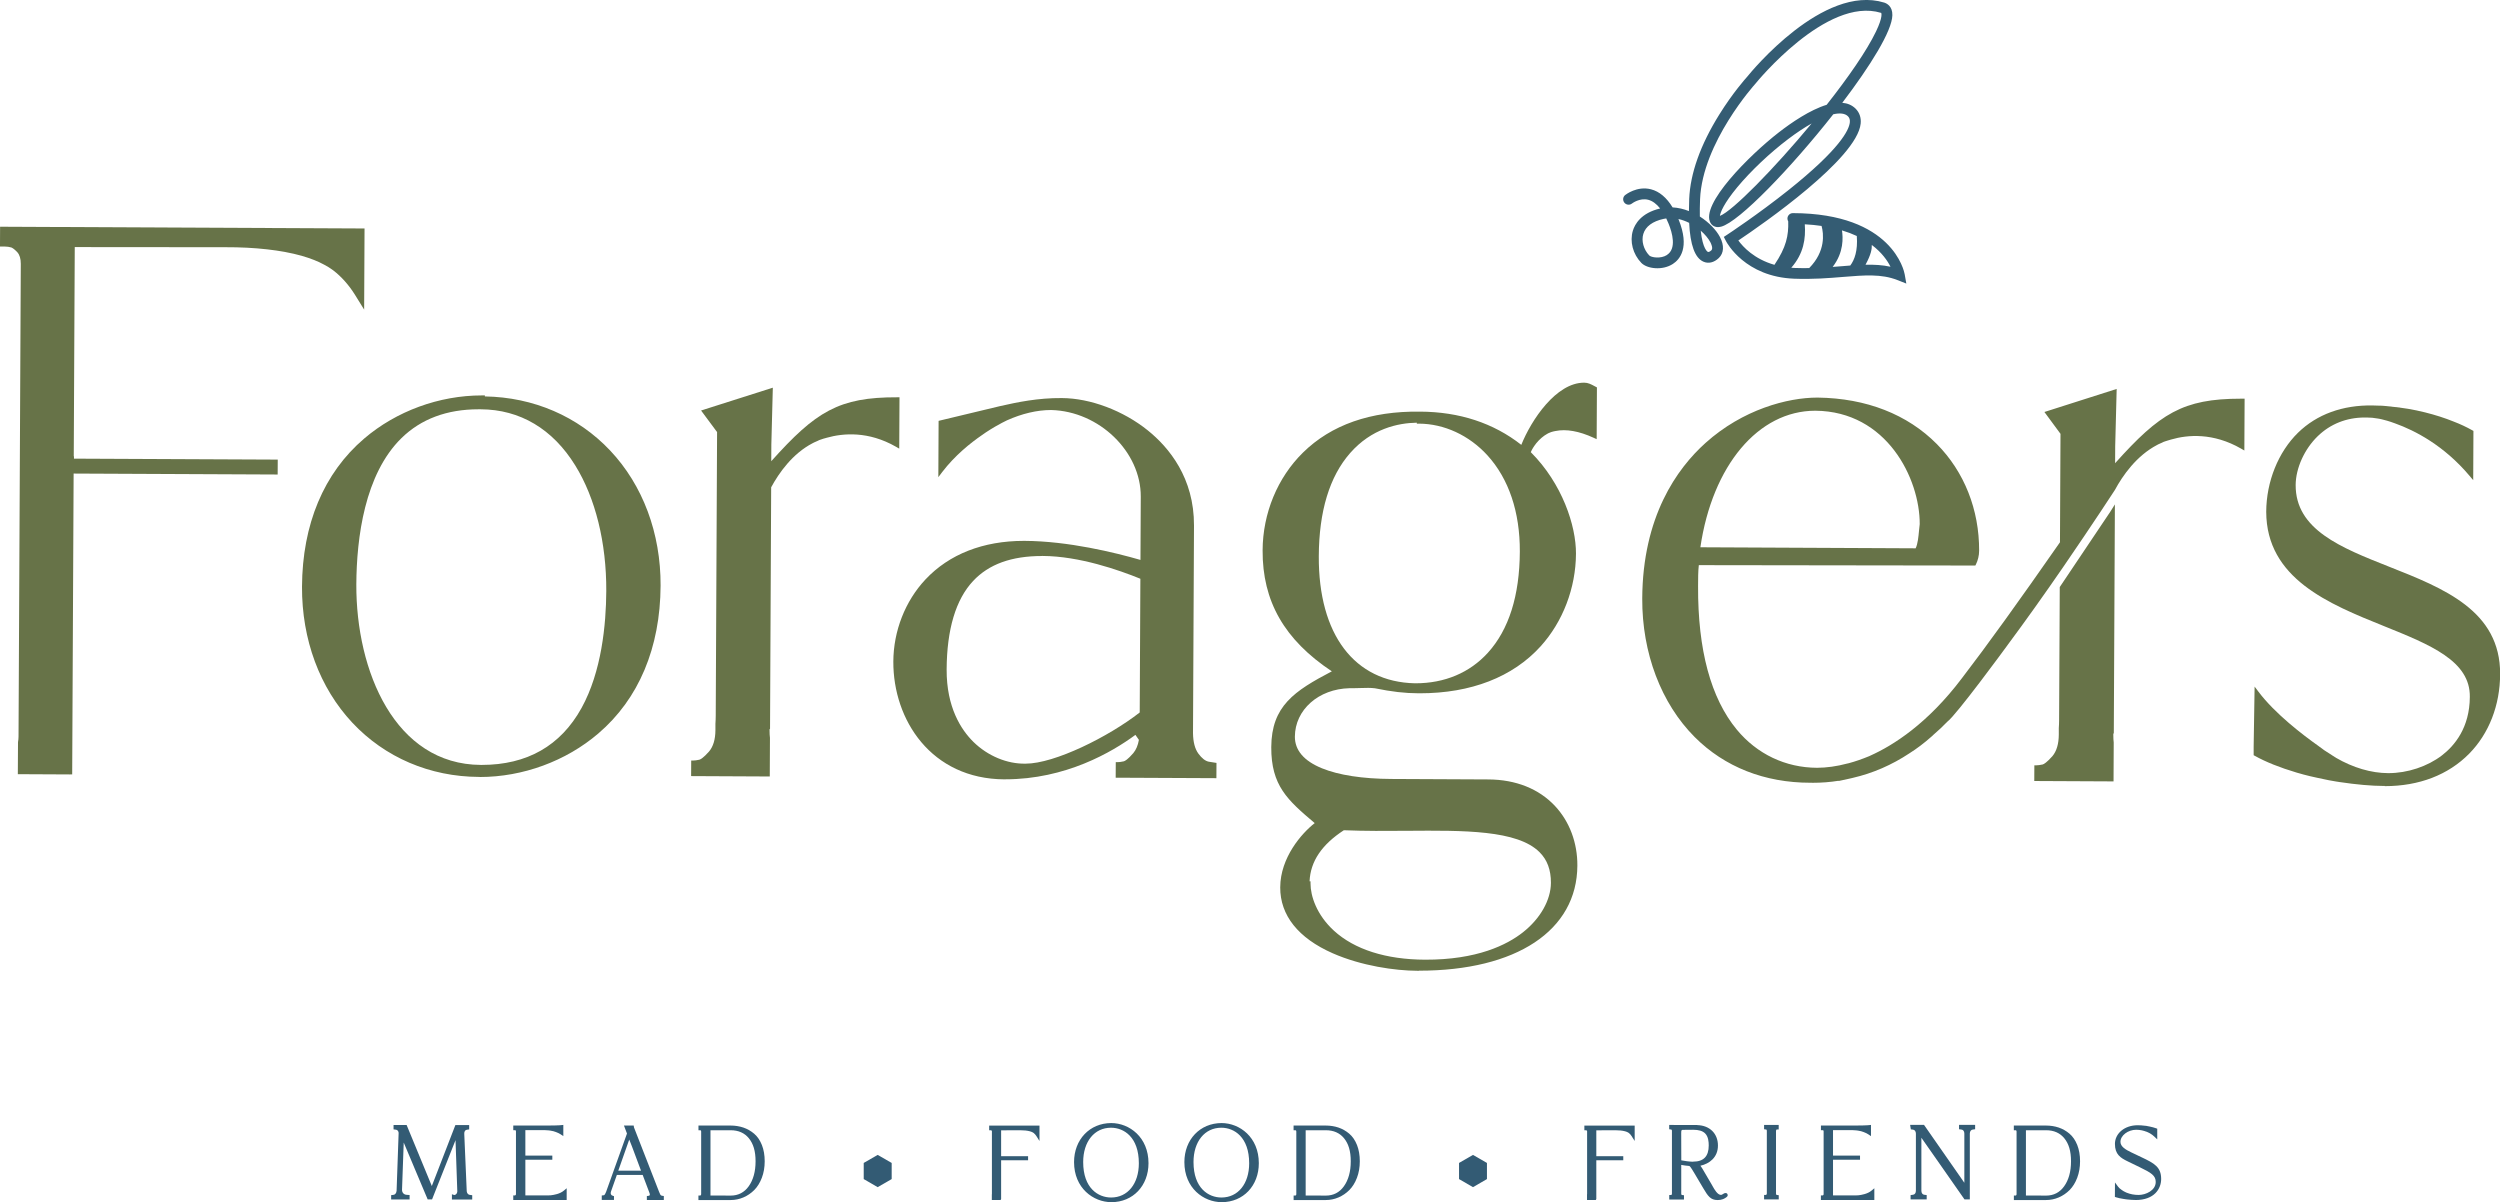 <?xml version="1.0" encoding="UTF-8"?>
<svg id="Layer_1" xmlns="http://www.w3.org/2000/svg" version="1.1" viewBox="0 0 574.9 276.45">
  <defs>
    <style>
      .st0 { fill: #677348; }
      .st1 { fill: #335b74; }
      .st2 { fill: #345c73; }
    </style>
  </defs>
  <path class="st0" d="M16.12,178.09l-12.02-.06.04-7.36c.08-.46.12-.86.12-1.31l.52-108.7c0-1.18-.26-2.05-.8-2.66-.79-.85-1.25-1.05-1.41-1.1-.47-.13-.93-.2-1.4-.2H0v-.6s.02-3.96.02-3.96h.5s83.31.4,83.31.4l-.09,18.66-2.13-3.44c-1.39-2.22-3.09-4.13-4.93-5.55l-.39-.28c-.49-.35-1.06-.71-1.72-1.05l-.08-.04c-1.36-.75-3.03-1.41-5.13-2.02-4.66-1.31-10.73-1.99-17.51-1.97l-34.66-.03-.23,48.12h.05v.53s46.86.22,46.86.22l-.02,3.43-46.92-.22-.33,69.18h-.5Z"/>
  <path class="st0" d="M110.04,94.12c-7.27,0-13.23,2.23-17.72,6.63-8.46,8.29-10.32,22.88-10.38,33.66-.07,19.91,8.86,41.39,28.65,41.49h.18c10.43,0,18.15-4.4,22.95-13.07,4.64-8.38,5.66-19.26,5.7-26.91h.5s-.5,0-.5,0c.05-11.1-2.48-21.36-7.13-28.88-5.19-8.41-12.72-12.88-21.75-12.92-.17,0-.34,0-.51,0M110.33,178.66h-.19c-11.29-.05-21.63-4.48-29.11-12.46-7.52-8.03-11.63-19.14-11.58-31.27.07-14.36,5.01-26.15,14.3-34.08,7.39-6.31,17.24-9.92,27.06-9.92.06,0,.13,0,.19,0h.5s0,.23,0,.23c11.18.18,21.39,4.58,28.8,12.43,7.54,7.99,11.66,19.03,11.61,31.08-.07,14.29-5.02,26.05-14.32,34-7.44,6.37-17.37,10.01-27.25,10.01"/>
  <path class="st0" d="M177,178.56l-18.07-.09.02-3.58h.5c.33,0,.79-.06,1.38-.19.26-.07.93-.42,2.22-1.88.96-1.13,1.46-2.79,1.47-4.93v-1.44c.04-.62.07-1.22.07-1.84l.31-65.25-3.68-4.96,16.5-5.25-.34,13.06-.02,3.85c10.23-11.42,15.54-14.75,28.99-14.7h.5s-.06,11.81-.06,11.81l-.74-.43c-6.35-3.64-12.15-3.14-15.91-2.08l-.21.06c-.2.05-.4.1-.58.16-.16.06-.31.11-.44.15l-.13.04c-.26.08-.49.17-.69.28l-.05.03c-.73.3-1.14.52-1.15.53-4.65,2.41-7.75,6.83-9.55,10.15l-.26,55.53-.11.11v.32c0,.66.03,1.2.09,1.65v.04s-.04,8.83-.04,8.83Z"/>
  <path class="st0" d="M239.63,127.86c-7.04,0-12.23,1.88-15.85,5.74-3.99,4.26-6.04,11.11-6.09,20.35-.04,8.72,3.33,13.87,6.16,16.66,3.28,3.22,7.75,5.09,11.97,5h.05c6.62,0,19.04-6.16,26.22-11.77l.15-30.75c-4.91-2-14.06-5.2-22.43-5.24h-.19M231.21,179.22h-.22c-16.86-.08-25.62-13.69-25.56-27.09.03-7.03,2.73-13.92,7.4-18.89,5.45-5.8,13.26-8.86,22.6-8.86.07,0,.14,0,.2,0,10.02.05,20.75,2.68,26.63,4.38l.07-14.55c.05-10.33-9.57-19.64-20.59-19.92-.03,0-.06,0-.09,0-3.15,0-6.64.82-10.11,2.38,0,0-.45.21-1.17.59-.83.43-2.14,1.17-3.69,2.19-.35.23-.68.46-.96.67-2.51,1.73-6.11,4.58-9.04,8.42l-.9,1.19.06-12.95,14.09-3.38c4.02-.91,8.77-1.91,14.25-1.86,6.54.03,14.11,2.88,19.76,7.43,4.88,3.93,10.68,10.92,10.63,21.91l-.23,47.71c.03,2.04.44,3.62,1.23,4.7.8,1.09,1.61,1.72,2.4,1.87l1.77.28-.02,3.51-23.16-.11.02-3.58h.5c.33.01.75-.06,1.36-.19.26-.07.91-.42,2.17-1.88.64-.76,1.07-1.79,1.29-3.05-.29-.4-.55-.78-.8-1.15-5.38,3.97-16.06,10.22-29.92,10.22"/>
  <path class="st0" d="M325.82,97.2c-4.38.07-10.43,1.39-15.34,6.98-4.74,5.4-7.17,13.39-7.21,23.74-.09,17.99,8.18,28.91,22.11,29.21h.13c6.71,0,12.47-2.43,16.64-7.02,4.83-5.32,7.3-13.14,7.35-23.27.04-9.09-2.54-16.75-7.46-22.14-4.2-4.6-9.93-7.25-15.73-7.28h-.5s0-.21,0-.21ZM301.14,202.67h.23s0,.5,0,.5c-.01,2.85,1.39,7.2,5.38,10.85,4.72,4.32,11.97,6.63,20.95,6.67,11.96.04,18.84-3.4,22.52-6.3,4.01-3.17,6.41-7.42,6.43-11.38.01-2.97-.84-5.28-2.62-7.05-5.11-5.1-17.41-5.01-30.43-4.91-4.78.04-9.71.07-14.57-.13-5.1,3.33-7.68,7.18-7.88,11.75M326.32,223.24c-.13,0-.26,0-.39,0-5.05-.02-12.81-1.1-19.47-4.03-7.92-3.49-12.09-8.73-12.06-15.16.03-6.86,4.94-12.43,7.93-14.77-6.26-5.29-10.03-8.63-9.99-17.47.05-9.45,5.3-12.91,13.93-17.43-10.91-7.25-15.98-16.11-15.92-27.82.04-8.53,3.42-16.72,9.28-22.48,6.51-6.4,15.58-9.57,26.91-9.42,9.05.04,16.89,2.61,23.3,7.64,2.3-5.74,8.02-14.3,14.43-14.3h.04c.88,0,1.57.37,2.3.76l.62.33-.06,11.9-.7-.32c-3.36-1.54-6.31-2.06-8.78-1.55-.11.02-.19.04-.26.05-.09.02-.18.04-.27.06-.29.06-.62.18-1.07.38-.03.01-.07.04-.11.06-.05.03-.11.06-.17.09-.89.49-1.77,1.24-2.53,2.17h0s-.11.15-.11.15c-.5.64-.89,1.28-1.15,1.9,7.22,7.22,10.42,16.9,10.39,23.34-.04,7.89-3.01,15.66-8.14,21.32-6.4,7.06-16,10.79-27.77,10.79h-.27c-3.18-.01-6.18-.36-10.04-1.15-1.03-.13-2.03-.1-3.29-.06-.74.02-1.58.05-2.57.04-7.12.17-12.53,4.96-12.56,11.14-.01,3.13,2.08,5.58,6.21,7.27,3.85,1.58,9.38,2.43,15.98,2.46l22.29.11c6.32.03,11.63,2.14,15.34,6.11,3.34,3.57,5.17,8.44,5.14,13.71-.07,14.92-14.02,24.16-36.42,24.16"/>
  <path class="st0" d="M391.01,125.85l49.51.24c.49-.97.65-2.68.78-4.08.05-.54.1-1.04.16-1.49.03-10.45-7.56-25.94-24-26.07h-.02c-13.09,0-23.66,12.59-26.42,31.4M486.03,179.69l-18.23-.09.02-3.61h.5c.34,0,.78-.06,1.41-.19.3-.08.96-.48,2.24-1.91.96-1.14,1.46-2.82,1.47-4.98v-1.46c.04-.61.07-1.21.07-1.83l.15-30.61.08-.13,11.21-16.71c.09-.14.18-.27.25-.36l1.14-1.82-.25,52.63-.11.11v.33c0,.66.03,1.2.09,1.69v.07s-.04,8.88-.04,8.88ZM416.69,180h-.38c-10.53,0-19.73-3.63-26.59-10.5-7.73-7.74-12.13-19.35-12.07-31.86.09-18.85,7.97-29.87,14.56-35.79,8.56-7.69,18.86-10.42,25.7-10.42.04,0,.08,0,.12,0,11.14.15,20.6,3.85,27.37,10.69,6.31,6.38,9.76,15.09,9.72,24.54,0,1.06-.28,2.22-.73,3.12l-.14.27-63.59-.09c-.16,1.31-.17,3.26-.17,4.85-.07,14.65,2.93,25.75,8.91,32.98,4.65,5.62,11.2,8.74,18.45,8.77,2.16-.01,4.51-.32,7-.99l.15-.03c.07-.01.14-.03.2-.05,1.39-.37,2.92-.9,4.66-1.61h0s.1-.05.1-.05c.02,0,.04-.02.06-.03.03-.01.06-.03.09-.04,5.26-2.36,13.19-7.37,21.06-17.81,5.6-7.29,13.18-17.8,22.54-31.25l.12-24.94-3.7-5.02,16.62-5.3-.34,13.18-.02,3.9c10.23-11.42,15.59-14.84,28.9-14.84.12,0,.25,0,.38,0h.5s-.06,11.92-.06,11.92l-.74-.43c-6.45-3.71-12.3-3.2-16.06-2.11l-.07.02h-.03s-.1.04-.1.04c-.22.05-.41.1-.58.17-.14.05-.25.08-.35.11-.09.03-.17.05-.25.08-.27.08-.49.17-.69.28l-.05.03c-.73.3-1.14.52-1.14.53-4.73,2.48-7.9,7-9.72,10.37-.07.11-5.03,7.73-11.71,17.46-4.44,6.46-8.89,12.71-12.89,18.09l-.26.36c-.47.65-11.62,15.86-13.64,17.34h0c-.95.99-2.04,2.02-3.25,3.06-.01.01-.03.03-.05.05-.04.04-.08.08-.12.12-.1.1-.19.19-.33.29-1.59,1.41-3.28,2.69-4.99,3.77-4.04,2.68-8.42,4.58-13,5.64l-.51.12c-.5.12-1.02.25-1.56.35-.09.02-.16.03-.2.03l-.05.02-.98.21.03-.06c-1.96.32-3.96.47-6.07.47"/>
  <path class="st0" d="M548.39,180.74h-.17c-2.91-.01-6.35-.32-10.22-.9h-.05l-.2-.04c-.12-.03-.29-.05-.53-.08-.77-.12-2.3-.39-4.31-.85-.52-.11-1.11-.24-1.7-.38-.48-.11-.99-.25-1.5-.38-.22-.06-.45-.12-.67-.19-.28-.08-.57-.17-.86-.24-3.96-1.18-7.12-2.45-9.67-3.87l-.26-.14v-2s.22-13.78.22-13.78l.88,1.17c3.81,5.07,10.26,9.98,13.77,12.46l.13.1c.84.65,1.66,1.22,2.52,1.73l.52.34c.34.22.66.43.73.47l.11.04.03.05c3.96,2.3,8.11,3.52,12.01,3.54h.09c4.36,0,8.95-1.52,12.29-4.08,2.9-2.23,6.38-6.37,6.41-13.44.13-8.28-9.08-11.99-19.74-16.29-12.67-5.11-27.03-10.91-27.08-26.29.03-6.94,2.77-13.74,7.31-18.18,4.32-4.22,10.26-6.39,17.14-6.27.52,0,1.09.03,1.69.05h.21s.5.01,1.36.1c.11,0,.23.02.35.04.2.02.39.04.56.05.07,0,.15,0,.25.04.29.02.56.05.83.09.09,0,.17,0,.2.01.21.03.41.06.61.08.06,0,.15,0,.26.04l.13.02c.56.07,1.14.15,1.71.25,1.28.23,2.54.47,3.91.82,2.36.59,4.59,1.3,6.62,2.13,1.49.57,2.92,1.24,4.25,1.99l.26.14-.05,11.33-.88-1.04c-5.88-6.97-12.53-10.38-17.07-12.01-1.44-.54-2.51-.81-3.02-.93-.12-.03-.21-.05-.31-.07-.09-.02-.18-.04-.28-.06-.03,0-.08-.01-.12-.02-.07,0-.15-.02-.23-.04-.87-.16-1.74-.24-2.59-.24-.15,0-.31,0-.46,0-4.17,0-7.89,1.48-10.79,4.29-3.07,2.97-5.06,7.38-5.08,11.23-.05,10.27,10.41,14.4,21.47,18.78,12.6,4.98,25.62,10.13,25.55,24.72-.03,7.17-2.57,13.67-7.13,18.3-4.81,4.87-11.51,7.45-19.39,7.45"/>
  <path class="st2" d="M428.99,60.88c1.3-2.38,1.48-3.65,1.45-4.55,2.31,1.74,3.6,3.61,4.3,5.01-1.85-.41-3.76-.5-5.75-.46M423.64,61.21c-.71.06-1.45.12-2.2.17,2.6-3.38,2.38-6.76,2.14-8.4,1.26.38,2.39.81,3.41,1.29.26,3.4-.53,5.5-1.5,6.79-.61.05-1.22.1-1.85.15M411.93,61.56c2.86-3.27,3.33-6.68,3.1-9.98,1.38.07,2.66.2,3.86.38.48,1.76.97,5.82-2.85,9.69-1.07.02-2.18.01-3.32-.03-.27,0-.53-.04-.79-.05M395.51,49.65c.11-.82.89-2.84,3.98-6.58,3.12-3.75,7.5-7.9,11.72-11.09,1.92-1.45,3.74-2.66,5.4-3.59-8.71,10.5-18.21,20.15-21.1,21.26M393.31,55.69c.17.33.7,1.43.23,1.88-.12.11-.53.47-.8.35-.07-.03-1.17-.59-1.64-4.87.97.84,1.74,1.77,2.21,2.64M383.35,58.63c-1.47.95-3.65.57-4.09.11-1.3-1.36-1.85-3.35-1.36-4.95.52-1.71,2.13-2.9,4.65-3.45.21-.04.42-.08.62-.11.19.39.37.8.55,1.24.83,2.05,1.87,5.7-.38,7.15M437.99,63.03c-.1-.57-2.75-13.96-25.7-14.02h0c-.69,0-1.25.56-1.25,1.25,0,.24.07.46.18.65.1,3.24-.44,5.94-3.17,9.99-4.66-1.33-7.23-4.13-8.3-5.6,5.58-3.74,27.29-18.79,28.13-26.87.14-1.34-.26-2.52-1.14-3.42-.85-.85-1.9-1.27-3.09-1.37,6.47-8.51,11.46-16.53,11.52-20.15.04-2.08-1.31-2.72-1.89-2.9-14-4.28-30.5,15.82-31.49,17.05-.34.37-3.33,3.73-6.42,8.7-4.35,6.99-6.67,13.52-6.92,19.41-.04.98-.06,1.91-.06,2.79-1.19-.47-2.46-.78-3.76-.85-1.38-2.26-3.04-3.66-4.96-4.16-3.22-.83-5.83,1.24-5.94,1.32-.54.43-.62,1.21-.19,1.75.43.54,1.21.63,1.75.2.02-.01,1.78-1.38,3.77-.85.96.26,1.87.93,2.71,1.99-4.41,1.04-5.82,3.63-6.27,5.1-.76,2.49,0,5.4,1.94,7.41,1.33,1.38,4.86,1.8,7.25.25,1.61-1.04,3.93-3.75,1.34-10.19-.02-.05-.04-.1-.06-.15.85.19,1.69.5,2.47.89.25,5.11,1.33,8.04,3.25,8.91,1.16.53,2.46.23,3.56-.82,1.2-1.14,1.29-2.91.26-4.86-.84-1.59-2.51-3.35-4.61-4.69-.02-1.15-.01-2.47.05-3.97.54-13.05,12.59-26.42,12.71-26.55l.05-.06c.16-.2,16.32-20.08,28.84-16.26.04.01.05.02.06.02.02.04.44.86-1.2,4.27-2.17,4.52-6.46,10.65-11.35,16.86-3.84,1.17-8.11,4.1-11.01,6.35-6.7,5.19-18.18,16.64-15.68,20.85.18.3.88,1.24,2.44.82,4.13-1.1,16.1-13.55,25.77-25.84,1.54-.35,2.71-.21,3.38.46.36.36.49.8.43,1.4-.18,1.76-2.27,6.14-14.15,15.61-6.92,5.51-13.82,10.07-13.89,10.11l-.94.62.52,1c.17.33,4.37,8.19,15.69,8.61,4.28.16,7.97-.14,11.22-.41,4.92-.4,8.81-.72,12.46.71l2.08.82-.39-2.2Z"/>
  <path class="st1" d="M99.33,275.82h-.98l-.08-.19c-1.01-2.39-2.04-4.83-3.04-7.21l-.59-1.41c-.6-1.42-1.2-2.85-1.8-4.27l-.39,10.83c-.02.67.41,1.15,1.05,1.19l.69.05v1.02h-4.24v-1l.53-.06c.39-.03.68-.43.72-.95l.47-13.32c-.03-.38-.29-.69-.63-.72l-.54-.07v-1h3.01l.1.25,5.69,13.78,5.42-14.02h3.17v1l-.5.07c-.4.03-.65.4-.63.91l.57,13.26c.05.44.34.79.72.82l.54.07v1h-4.67v-1.22l.5.17h.09c.36-.04.62-.37.65-.8l-.41-11.81-5.41,13.66Z"/>
  <path class="st1" d="M130.28,275.95h-12.25v-1.06s.35.02.35.02l.16-.06s.03-.03.05-.05c.04-.04.06-.12.06-.24v-14.38c0-.09-.01-.16-.04-.19-.06-.07-.09-.08-.09-.08-.02,0-.06-.01-.1-.01h-.39v-1.08h8.61c.35,0,1.25,0,1.97-.05h.08c.14-.01.29-.02.42-.04l.43-.04v2.58l-.62-.42c-.28-.19-.64-.36-1.07-.52-.36-.15-.79-.26-1.27-.33l-.13-.02h-.06s-.14-.03-.14-.03c-.35-.04-.73-.07-1.08-.07h-4.36v5.87h6.2v.94h-6.2v8.2h5.33c.12,0,.24,0,.36-.01l.22-.02c.61-.07,2.05-.3,2.93-1.06l.15-.12.51-.43v2.7Z"/>
  <path class="st1" d="M142.17,269.21h5.24l-2.09-5.59-.62-1.57-2.52,7.16ZM152.63,275.95h-3.88v-.91l.28-.03c.11-.01.31-.05.37-.15.05-.07.07-.26-.1-.68l-1.51-3.99h-5.94l-1.36,3.85c-.03.08-.11.4.02.64.08.15.23.26.46.32l.22.06v.88h-2.81v-1.03l.4-.04c.18-.01.27-.02.59-.77l4.81-13.43-.7-1.85h2.24l.07.44,5.77,14.81c.05.1.09.21.14.32.17.42.23.56.68.61l.27.03v.91Z"/>
  <path class="st1" d="M163.37,274.92h1.43c1.08.02,2.15.02,3.22.02,1.74,0,3.14-.72,4.15-2.14,1.05-1.46,1.58-3.4,1.58-5.75s-.52-4.04-1.54-5.29c-1-1.23-2.41-1.85-4.19-1.85h-4.64v15.01ZM168.01,275.96h-7.4v-1.04h.39s.03,0,.07,0c0,0,.03-.03.1-.1.05-.05.07-.16.07-.24v-14.38c0-.1-.02-.16-.04-.19-.06-.07-.09-.09-.09-.09-.02,0-.06-.01-.1-.01h-.39v-1.08h7.4c1.03,0,2.01.16,2.92.46.91.31,1.75.79,2.49,1.42.75.64,1.35,1.52,1.78,2.61.42,1.07.64,2.32.64,3.72s-.22,2.65-.65,3.79c-.43,1.14-1.02,2.09-1.75,2.83-.73.73-1.57,1.3-2.5,1.7-.94.4-1.92.6-2.93.6"/>
  <path class="st1" d="M229.91,275.95h-1.83v-1.25s.02-.09.02-.13v-14.37c0-.06,0-.15-.05-.19-.06-.06-.09-.08-.09-.08-.02,0-.06-.01-.1-.01h-.39v-1.08s11.57,0,11.57,0v3.54l-.73-1.16c-.17-.26-.37-.49-.58-.65l-.06-.05c-.06-.04-.13-.08-.2-.12-.18-.1-.39-.18-.65-.25-.59-.16-1.37-.24-2.25-.24l-4.35.02v5.95h6.2v.93h-6.2v8.91l-.12.23h-.19Z"/>
  <path class="st1" d="M249.09,267.24c0,6.01,3.46,8.14,6.42,8.14,3.81,0,6.38-3.16,6.38-7.87,0-6.03-3.45-8.18-6.4-8.18-3.82,0-6.4,3.18-6.4,7.9M255.58,276.45c-4.16,0-8.59-3.23-8.59-9.21,0-5.19,3.6-8.97,8.55-8.98,4.17.01,8.57,3.25,8.57,9.23,0,5.19-3.58,8.96-8.53,8.96"/>
  <path class="st1" d="M274.46,267.24c0,6.01,3.46,8.14,6.42,8.14,3.82,0,6.38-3.16,6.38-7.87,0-6.03-3.45-8.18-6.4-8.18-3.82,0-6.4,3.18-6.4,7.9M280.95,276.45c-4.17,0-8.59-3.23-8.59-9.21,0-5.19,3.6-8.97,8.55-8.98,4.17.01,8.57,3.25,8.57,9.23,0,5.19-3.58,8.96-8.53,8.96"/>
  <path class="st1" d="M300.24,274.92h1.43c1.08.02,2.15.02,3.22.02,1.74,0,3.14-.72,4.15-2.14,1.05-1.46,1.58-3.4,1.58-5.75s-.52-4.04-1.54-5.29c-1-1.23-2.41-1.85-4.19-1.85h-4.64v15.01ZM304.88,275.96h-7.4v-1.04h.39s.03,0,.07,0c0,0,.03-.03.1-.1.05-.05.06-.16.06-.24v-14.38c0-.1-.02-.16-.04-.19-.06-.07-.1-.09-.1-.09-.02,0-.06-.01-.1-.01h-.39v-1.08h7.4c1.03,0,2.02.16,2.92.46.91.31,1.75.79,2.49,1.42.75.64,1.35,1.52,1.78,2.61.42,1.07.64,2.32.64,3.72s-.22,2.65-.65,3.79c-.43,1.14-1.02,2.09-1.75,2.83-.73.73-1.57,1.3-2.5,1.7-.93.4-1.92.6-2.93.6"/>
  <path class="st1" d="M366.78,275.95h-1.83v-1.25s.02-.09.02-.13v-14.37c0-.06,0-.15-.05-.19-.06-.06-.09-.08-.09-.08-.02,0-.06-.01-.1-.01h-.39v-1.08s11.57,0,11.57,0v3.54l-.73-1.16c-.17-.26-.37-.49-.58-.65l-.06-.05c-.06-.04-.13-.08-.2-.12-.18-.1-.39-.18-.65-.25-.59-.16-1.36-.24-2.25-.24l-4.35.02v5.95h6.2v.93h-6.2v8.91l-.12.23h-.19Z"/>
  <path class="st1" d="M386.63,266.83c.61.13,1.83.3,2.6.32l.12-.02c2.42,0,3.59-1.22,3.59-3.72,0-.84-.09-2.04-.84-2.78-.58-.57-1.46-.82-2.73-.83l-2.3.02c-.36,0-.46,0-.46.72h0l.02,6.29ZM394.97,275.96c-1.61,0-2.2-.89-3.3-2.74l-1.97-3.33c-1.07-1.79-1.11-1.79-1.48-1.79-.28,0-1.06-.12-1.6-.22v6.59c0,.12.02.22.06.26.05.06.08.07.08.07l.49.06v.99h-3.39v-1.04h.39s.05,0,.07,0c0,0,.04-.03.1-.1.04-.04.06-.12.06-.24v-14.39c0-.17-.04-.24-.06-.26-.05-.06-.08-.07-.08-.07l-.49-.07v-.99h.39c.65,0,1.3,0,1.92.02h4.15l.02.02c2.84.08,4.73,1.95,4.73,4.7s-2,4.19-4.03,4.64c.18.26.36.52.42.62l2.26,3.86c.04.07.09.15.13.24l.04.07c.38.67,1.08,1.92,1.88,1.92.15,0,.43-.17.58-.27l.12-.07c.33-.17.55-.06.63-.01.14.09.22.26.21.43-.01.18-.12.34-.28.44-.43.33-1.02.67-2.07.67"/>
  <path class="st1" d="M409.03,275.82h-3.36v-1.04h.39s.02,0,.07,0c0,0,.03-.03.1-.1.04-.04.07-.13.07-.24v-14.37c0-.17-.04-.24-.06-.26-.05-.06-.08-.07-.08-.07l-.49-.06v-.99h3.36v1.04h-.39c-.09,0-.12.03-.13.05-.05.06-.08.11-.08.16l-.02.19v14.33c0,.17.04.24.06.25.05.06.08.07.08.07l.49.07v.99Z"/>
  <path class="st1" d="M430.97,275.95h-12.24v-1.06s.35.02.35.02l.18-.07s.02-.02.04-.04c.04-.04.06-.12.06-.24v-14.38c0-.09-.01-.16-.04-.19-.06-.07-.09-.08-.09-.08-.02,0-.06-.01-.1-.01h-.39v-1.08h8.61c.35,0,1.25,0,1.97-.05h.08c.14-.01.29-.02.42-.04l.43-.04v2.58l-.62-.42c-.28-.19-.64-.36-1.07-.52-.36-.15-.79-.26-1.27-.33l-.13-.02h-.06s-.14-.03-.14-.03c-.35-.04-.73-.07-1.08-.07h-4.36v5.87h6.21v.94h-6.21v8.2h5.33c.12,0,.24,0,.36-.01l.22-.02c.6-.07,2.05-.3,2.93-1.06l.15-.12.51-.43v2.7Z"/>
  <path class="st1" d="M443.06,275.81h-3.7v-.99l.52-.07c.43-.03.7-.4.7-.92v-13.14c0-.51-.28-.89-.67-.92l-.49-.06-.17-1.03h3.2l.09.13,9.18,13.18v-11.32c0-.52-.27-.89-.68-.92l-.54-.07v-1h3.7v1l-.52.07c-.42.03-.7.41-.7.92v15.14h-1.23l-.09-.13c-1.98-2.84-3.99-5.71-5.96-8.53l-3.86-5.51v12.19c0,.52.27.89.67.92l.55.07v1Z"/>
  <path class="st1" d="M465.87,274.92h1.43c1.08.02,2.15.02,3.22.02,1.74,0,3.14-.72,4.15-2.14,1.05-1.46,1.58-3.4,1.58-5.75s-.52-4.04-1.54-5.29c-1-1.23-2.41-1.85-4.19-1.85h-4.64v15.01ZM470.51,275.96h-7.4v-1.04h.39s.03,0,.07,0c0,0,.03-.03.1-.1.05-.05.06-.16.06-.24v-14.38c0-.1-.02-.16-.04-.19-.06-.07-.1-.09-.1-.09-.02,0-.06-.01-.1-.01h-.39v-1.08h7.4c1.03,0,2.02.16,2.92.46.91.31,1.75.79,2.49,1.42.75.64,1.35,1.52,1.78,2.61.42,1.07.64,2.32.64,3.72s-.22,2.65-.65,3.79c-.43,1.14-1.02,2.09-1.75,2.83-.73.73-1.57,1.3-2.5,1.7-.93.4-1.92.6-2.93.6"/>
  <path class="st1" d="M491.07,275.95c-.54,0-1.2-.04-1.87-.12,0,0-.31-.04-.48-.06-.08,0-.16-.02-.24-.04-.03,0-.08-.01-.13-.02-.1-.02-.2-.04-.29-.05-.22-.04-.39-.08-.53-.1h-.06c-.36-.09-.63-.16-.86-.23l-.27-.09.02-3.32.71.96c.19.27.49.53.88.79.29.21.57.37.89.51l.2.09c.83.34,1.76.52,2.77.52,1.64,0,3.92-1.04,3.92-2.98,0-1.48-1.02-2.11-3.7-3.41l-2.74-1.33c-1.66-.8-2.94-1.61-2.94-4.01s2.2-4.3,5.24-4.3c.52,0,1.11.04,1.71.12,0,0-.01,0-.01,0,0,0,.04,0,.09.01h.1c.22.05.44.08.66.13l.26.05.24.06c.19.05.33.08.44.1.3.08.54.16.74.23l.26.1v2.45l-.67-.64c-.28-.27-.63-.53-1.01-.75h0l-.08-.04s-.08-.05-.12-.06c-.11-.06-.2-.1-.3-.15l-.05-.02s-.07-.03-.1-.04c-.09-.04-.16-.07-.19-.08h-.03c-.51-.2-1.31-.43-2.29-.43-1.89,0-3.62,1.32-3.62,2.78,0,1.13,1.27,1.83,2.45,2.4l2.39,1.14c2.97,1.4,4.52,2.26,4.52,5,0,2.23-1.54,4.84-5.9,4.84"/>
  <polygon class="st1" points="198.62 267.43 198.62 271.14 201.83 273 205.05 271.14 205.05 267.43 201.83 265.58 198.62 267.43"/>
  <polygon class="st1" points="335.52 267.43 335.52 271.14 338.73 273 341.94 271.14 341.94 267.43 338.73 265.58 335.52 267.43"/>
</svg>